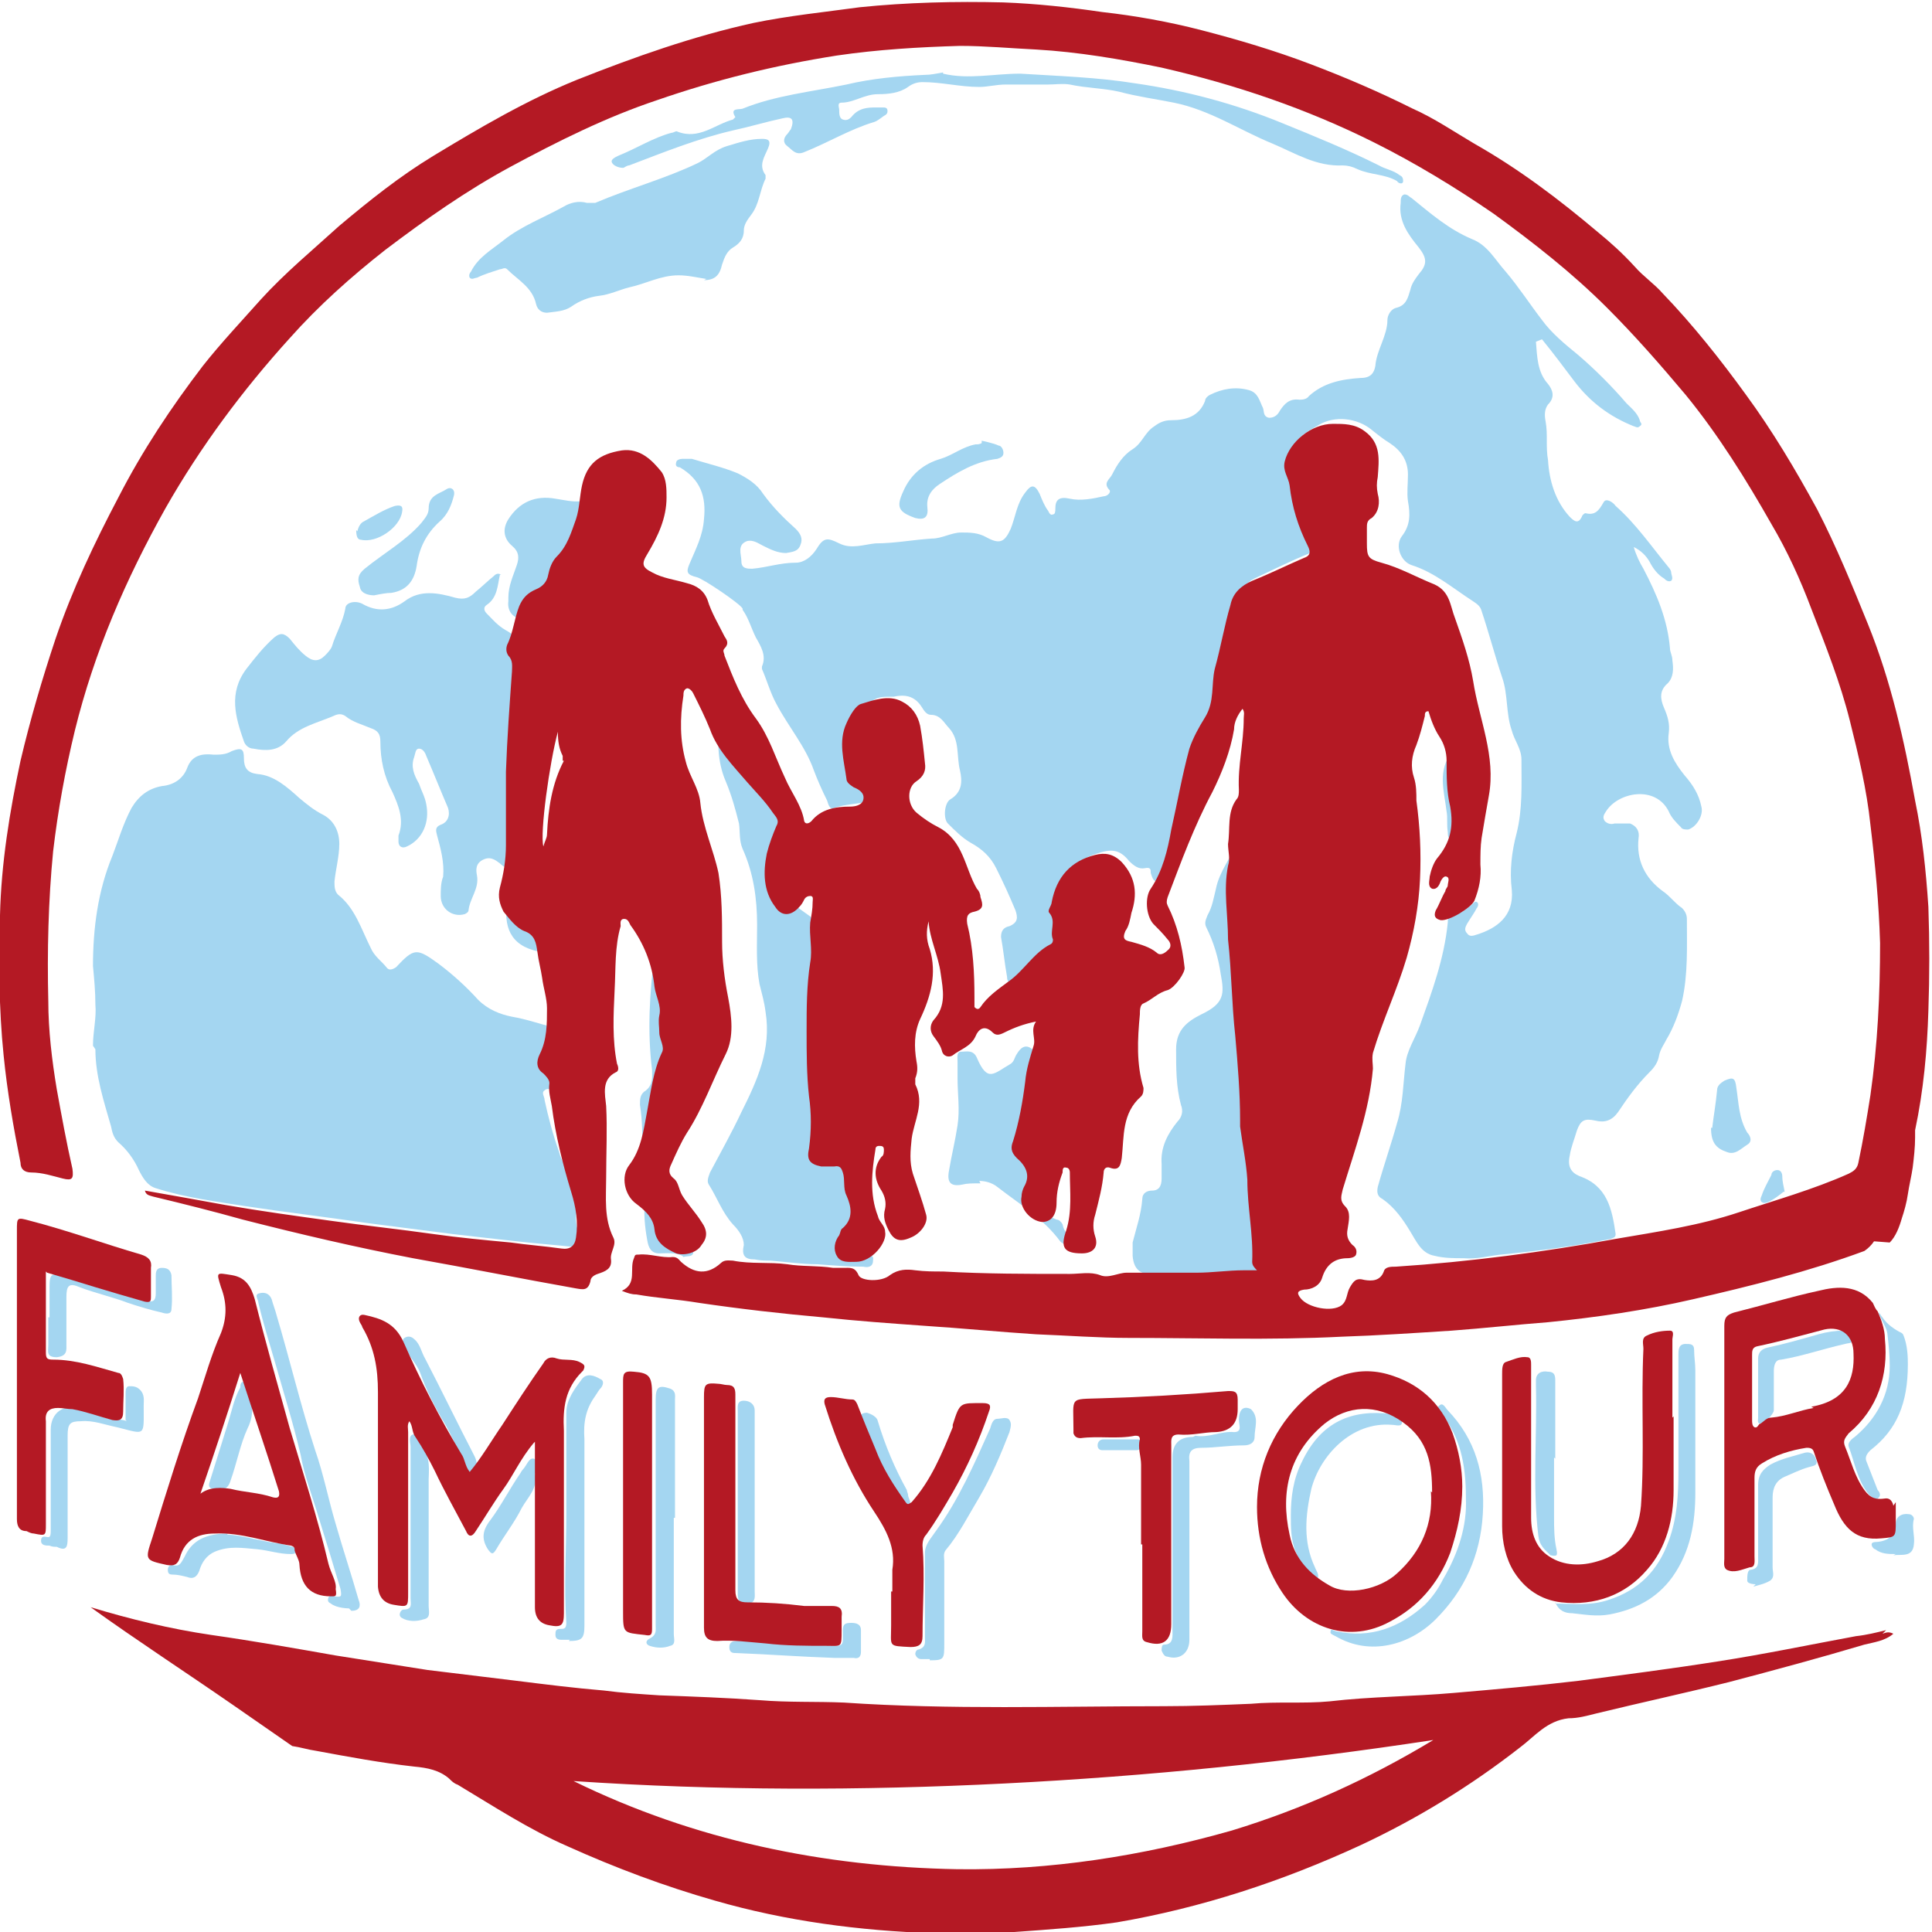 <?xml version="1.0" encoding="UTF-8"?>
<svg id="_Слой_1" data-name="Слой 1" xmlns="http://www.w3.org/2000/svg" viewBox="0 0 16 16">
  <defs>
    <style>
      .cls-1 {
        fill: #b41924;
      }

      .cls-2 {
        fill: #a4d6f1;
      }
    </style>
  </defs>
  <g>
    <path class="cls-2" d="m12.72,2.83c.01.12.01.25.1.35.04.05.06.11,0,.17-.03.04-.03.09-.02.14.02.11,0,.21.02.32.01.17.06.34.18.47.04.04.07.06.1,0,0-.01.02-.03.03-.03.08.02.11-.02.15-.09.02-.04.08,0,.1.03.17.15.3.34.44.51.01.01.02.03.02.04,0,.02.02.05,0,.07-.02.01-.04,0-.06-.02-.05-.03-.09-.08-.12-.14-.03-.05-.07-.09-.13-.12.02.07.05.13.08.18.11.21.2.42.22.66,0,.03.02.06.02.1.01.07.01.14-.04.19-.07.06-.06.13-.03.2.03.07.05.13.04.21-.02.14.05.25.13.35.07.08.12.16.14.26.02.07-.04.17-.11.19-.02,0-.05,0-.06-.02-.04-.04-.08-.08-.1-.13-.11-.22-.42-.16-.52,0-.02.03-.03.05-.01.08.02.02.05.03.08.02.05,0,.09,0,.13,0,.05.02.08.06.07.12-.02.18.05.33.2.44.06.04.1.1.16.14.02.02.04.05.04.09,0,.23.01.46-.04.68-.03.11-.07.22-.13.32-.02.04-.05.08-.06.13-.01.06-.04.1-.08.14-.1.1-.18.21-.26.33-.05.07-.11.09-.19.07-.09-.02-.12,0-.15.08-.02.07-.05.14-.06.21-.02.09.01.14.08.17.23.08.27.27.3.48,0,.03-.02.03-.04.04-.3.06-.6.1-.91.13-.1.01-.2.04-.31.03-.08,0-.16,0-.24-.02-.11-.02-.15-.12-.2-.2-.06-.1-.13-.2-.23-.27-.04-.02-.05-.05-.04-.1.05-.18.11-.35.16-.53.05-.16.05-.33.07-.49.01-.11.08-.21.12-.32.1-.28.2-.55.23-.85,0-.03,0-.06.05-.07.06,0,.1-.04.15-.08.01-.01.03-.03.04-.02.02.01.01.04,0,.05-.02.04-.05.08-.08.13-.01.02-.03.05,0,.08.02.03.05.02.08.01.16-.05.31-.15.29-.37-.02-.16,0-.32.04-.47.05-.2.04-.4.04-.61,0-.09-.06-.16-.08-.24-.05-.14-.03-.3-.08-.44-.06-.18-.11-.37-.17-.55-.01-.04-.04-.06-.07-.08-.17-.11-.32-.24-.51-.3-.09-.03-.14-.16-.08-.24.07-.09.07-.18.05-.29-.01-.07,0-.14,0-.22,0-.12-.06-.2-.15-.26-.05-.03-.1-.07-.15-.11-.12-.1-.31-.12-.44-.04-.1.06-.21.11-.22.25,0,.02-.01.05,0,.07.08.2.08.43.2.61.04.06.02.1-.05.13-.15.06-.31.14-.46.21-.14.07-.14.21-.18.33-.04.14-.09.28-.09.42,0,.22-.12.4-.19.59-.09.25-.11.52-.17.77-.03.12-.05.23-.12.34-.02.02-.02.07-.06.06-.03,0-.04-.04-.05-.07,0-.03,0-.05-.05-.04-.05.01-.09-.02-.13-.06-.08-.1-.15-.1-.27-.06-.19.06-.27.2-.3.38-.01.08.03.17.02.26,0,.04,0,.07-.05.09-.09.05-.14.13-.21.2-.04.04-.09.08-.13.12-.04.04-.07.02-.07-.03-.02-.11-.03-.22-.05-.33,0-.05.02-.08.07-.09.07-.03.07-.07.05-.13-.05-.12-.1-.23-.16-.35-.05-.1-.12-.16-.21-.21-.07-.04-.13-.1-.19-.16-.04-.04-.03-.17.02-.2.1-.06.1-.15.08-.24-.03-.12,0-.25-.09-.35-.04-.04-.07-.11-.15-.11-.04,0-.06-.04-.08-.07-.06-.09-.14-.1-.23-.08-.01,0-.02,0-.03,0-.05,0-.11,0-.15.04-.09.1-.16.21-.13.35,0,.04.01.09.01.13,0,.07.02.14.1.17.04.02.07.05.07.11,0,.05-.05.06-.09.07-.09.02-.18.02-.27.05-.04.02-.05-.03-.06-.06-.04-.08-.08-.17-.11-.25-.07-.2-.21-.36-.31-.55-.05-.09-.08-.2-.12-.29,0,0,0-.02,0-.02.04-.09-.01-.17-.05-.24-.04-.08-.06-.16-.11-.23,0,0,0-.01,0-.01-.02-.04-.33-.25-.38-.26-.08-.02-.09-.04-.06-.11.05-.12.11-.23.12-.37.02-.19-.03-.33-.2-.43-.02,0-.04-.01-.03-.04,0-.02.03-.03.05-.03.03,0,.06,0,.08,0,.13.04.26.07.38.12.08.04.16.09.21.17.08.11.17.2.27.29.04.04.06.08.04.13-.02.06-.07.06-.12.07-.07,0-.13-.03-.19-.06-.04-.02-.08-.05-.13-.04-.09.03-.05.11-.05.17,0,.06.05.06.09.06.12-.01.23-.05.36-.05.07,0,.13-.05.17-.11.06-.1.09-.1.19-.05.1.05.2.01.3,0,.16,0,.31-.03.47-.04.08,0,.16-.05.24-.05.07,0,.14,0,.21.04.11.06.15.04.2-.07.04-.1.05-.21.12-.3.05-.07.08-.07.12.01.02.05.04.1.07.14.01.02.02.04.04.03.02,0,.02-.03.02-.05,0-.07.03-.1.12-.08.09.02.19,0,.28-.02.03,0,.06-.03.05-.05-.06-.06,0-.09.02-.13.04-.08.09-.16.17-.21.08-.05.1-.14.18-.19.04-.03.08-.05.14-.05.12,0,.23-.03.28-.16,0-.02.02-.04.04-.05.1-.05.21-.07.32-.04.08.02.09.09.12.15.01.03,0,.07.05.08.04,0,.07-.02.09-.06.04-.06.08-.1.16-.09.02,0,.06,0,.08-.03.12-.11.27-.14.43-.15.08,0,.11-.04.12-.1.01-.13.1-.25.1-.38,0-.04.03-.09.07-.1.09-.02.1-.09.12-.15.01-.05.04-.09.07-.13.07-.08.07-.13,0-.22-.09-.11-.17-.22-.15-.37,0-.03,0-.06.03-.07.03,0,.04.02.06.03.16.13.31.26.5.34.13.05.19.17.28.27.11.13.2.27.3.4.08.11.19.2.3.29.14.12.28.26.4.4.04.04.09.08.11.14,0,.02.03.03,0,.05-.02.02-.04,0-.05,0-.2-.08-.36-.2-.49-.37-.09-.12-.18-.24-.27-.35Z"/>
    <path class="cls-2" d="m.77,8.66c0-.12.03-.23.02-.34,0-.11-.01-.21-.02-.32,0-.31.04-.62.16-.91.05-.13.09-.27.16-.4.06-.1.14-.16.25-.18.11-.01.18-.07.21-.15.04-.11.13-.12.22-.11.05,0,.1,0,.15-.03.08-.03.1-.02.1.06,0,.08.03.12.11.13.14.01.25.11.35.2.06.05.12.1.2.14.09.05.13.14.13.24,0,.1-.03.21-.04.31,0,.04,0,.08.03.11.14.11.19.28.27.44.03.07.09.11.13.16.02.03.05.02.08,0,.15-.16.17-.16.35-.03.12.09.23.19.33.3.08.08.18.12.28.14.12.02.23.06.35.09.05.01.07.03.05.08,0,.02,0,.05-.02.07-.04.08-.05.16.04.22.03.02.03.07.02.1,0,.05-.03.09-.09.05-.03-.01-.06-.02-.08,0-.03.02,0,.05,0,.08.03.14.07.29.12.43.02.08.06.14.13.18.1.06.11.13.05.23-.06.1-.05.21.01.31,0,.02.03.03.02.05-.01.02-.04.02-.06.02-.17-.02-.33-.03-.5-.05-.18-.02-.36-.04-.53-.06-.23-.03-.47-.06-.7-.09-.34-.05-.68-.09-1.01-.14-.25-.04-.5-.07-.75-.15-.07-.02-.11-.09-.14-.15-.04-.09-.1-.17-.17-.23-.04-.04-.05-.08-.06-.13-.06-.21-.13-.42-.13-.64Z"/>
    <path class="cls-2" d="m4.14,4.76c-.02.09-.02.19-.11.25-.03.02-.02.05,0,.07.05.05.09.1.16.14.13.07.17.18.15.32,0,.07,0,.13-.01.2-.03.44-.04.89-.03,1.33,0,.04,0,.1-.04.12-.04.02-.09-.01-.12-.04-.04-.03-.08-.06-.14-.03-.06.03-.06.08-.05.13.02.11-.06.19-.07.29,0,.01-.01.02-.03.03-.1.03-.2-.04-.2-.15,0-.05,0-.11.02-.16.01-.12-.02-.23-.05-.34-.01-.04-.02-.07.03-.09.06-.02.08-.08.06-.14-.06-.14-.12-.29-.18-.43-.01-.03-.03-.06-.06-.06-.03,0-.03.04-.04.07-.03.08,0,.15.04.22.02.06.05.11.06.17.03.15-.03.29-.16.35-.04.02-.07,0-.07-.04,0-.02,0-.03,0-.05.05-.13,0-.25-.05-.36-.07-.13-.1-.27-.1-.42,0-.06-.02-.09-.08-.11-.07-.03-.15-.05-.21-.1-.03-.02-.06-.02-.1,0-.14.06-.29.09-.39.21-.07.08-.17.08-.27.06-.04,0-.07-.03-.08-.06-.07-.2-.13-.4.02-.6.07-.09.14-.18.23-.26.05-.04.08-.04.13.01.04.05.08.1.13.14.06.05.11.05.16,0,.02-.02.05-.05.06-.08.03-.1.09-.2.11-.31,0-.05.08-.07.14-.04.12.07.24.06.35-.02.13-.1.28-.07.42-.03.08.02.12,0,.17-.05.05-.04.1-.09.15-.13.01-.01.03-.03.06-.01Z"/>
    <path class="cls-2" d="m5.99,5.99c.06.13.15.25.25.36.07.08.13.16.21.23.13.11.15.24.08.39-.07.15-.06.3,0,.45.05.12.21.15.27.27.02.03.05.05.05.09.02.15,0,.3-.04.45,0,.04-.01.08,0,.12,0,.02.01.04.01.06-.03.33.03.65.02.98,0,.03,0,.06,0,.08-.02.1,0,.13.1.14.06,0,.08.03.07.08,0,.05.02.07.06.09.1.04.14.24.08.32-.03.04-.06.09-.09.13-.05.09,0,.16.1.17.03,0,.08-.02.07.04,0,.05-.04.06-.08.05-.13,0-.25-.01-.38-.02-.13,0-.26-.02-.39-.03-.04,0-.08,0-.13-.01-.08,0-.11-.03-.09-.12,0-.06-.04-.12-.09-.17-.09-.1-.13-.22-.2-.33-.02-.03,0-.07.01-.1.09-.17.18-.33.26-.5.13-.26.25-.52.2-.83-.01-.08-.03-.15-.05-.23-.03-.16-.02-.33-.02-.49,0-.22-.03-.43-.12-.63-.03-.07-.02-.14-.03-.21-.03-.12-.06-.23-.11-.35-.07-.16-.07-.34-.05-.51Z"/>
    <path class="cls-2" d="m10.32,7.38c0,.3.04.59.05.89,0,.28.06.55.05.83,0,.2.03.39.06.58.02.11,0,.21.02.32.02.15.03.3.02.46,0,.04,0,.06-.06.07-.29.04-.58.02-.87.03-.13,0-.2-.03-.21-.16,0-.04,0-.07,0-.11.03-.12.07-.23.08-.36,0-.05.04-.07.08-.07.06,0,.08-.04.08-.1,0-.04,0-.08,0-.12-.01-.14.05-.25.13-.35.04-.04.05-.09.03-.14-.04-.15-.04-.3-.04-.46,0-.16.09-.23.21-.29.19-.09.19-.17.16-.33-.02-.14-.06-.27-.12-.39-.02-.04,0-.07.01-.1.04-.07.05-.14.07-.22.03-.15.13-.26.18-.4,0,0,.02-.02.03-.01.02.01.02.04.02.06,0,.13,0,.26,0,.38Z"/>
    <path class="cls-2" d="m5.85,2.31c-.07-.01-.15-.03-.23-.03-.15,0-.27.07-.41.1-.08.02-.16.06-.25.07-.08.01-.16.04-.23.09-.06.04-.13.04-.2.05-.05,0-.08-.03-.09-.07-.03-.14-.15-.2-.24-.29-.02-.02-.04,0-.06,0-.06.02-.13.04-.19.07-.02,0-.04.02-.06,0-.01-.02,0-.04.01-.05.06-.12.17-.18.27-.26.15-.12.34-.19.5-.28.05-.03.12-.05.19-.03.02,0,.05,0,.07,0,.28-.12.58-.2.85-.33.08-.04.14-.11.24-.14.1-.03.19-.06.29-.06.05,0,.08.01.05.08-.03.07-.08.14-.02.22,0,0,0,.02,0,.03-.05.1-.05.21-.12.3-.03.04-.06.08-.06.13,0,.07-.04.11-.09.14-.05.03-.07.08-.09.14-.02.09-.06.13-.15.13Z"/>
    <path class="cls-2" d="m7.81.61c.21.05.42,0,.64,0,.32.02.64.03.95.08.42.06.83.17,1.22.33.27.11.54.22.8.35.05.03.12.04.17.08.02.01.03.02.03.05,0,.03-.04.02-.05,0-.1-.06-.22-.05-.33-.1-.04-.02-.08-.03-.12-.03-.22.01-.39-.1-.58-.18-.27-.11-.52-.28-.82-.34-.15-.03-.3-.05-.45-.09-.13-.03-.27-.03-.41-.06-.06-.01-.12,0-.18,0-.12,0-.23,0-.35,0-.08,0-.15.02-.22.02-.16,0-.31-.04-.47-.04-.04,0-.08.01-.12.04-.07.05-.16.06-.25.06-.11,0-.2.07-.3.07-.04,0-.02.04-.02.06,0,.03,0,.07.03.08.03.01.05,0,.07-.02.07-.09.16-.08.26-.08.02,0,.04,0,.04.03,0,.02-.01.03-.03.04-.03.02-.05.04-.08.05-.2.06-.38.17-.58.25-.07.03-.1-.02-.14-.05-.04-.03-.03-.07,0-.1.01-.01.02-.03.03-.04.03-.08.01-.11-.07-.09-.14.03-.27.07-.41.1-.3.07-.57.18-.86.29-.02,0-.04.02-.05.02-.04,0-.08-.02-.09-.04-.02-.03.03-.05.05-.06.15-.06.29-.15.44-.19.02,0,.04-.02.05-.01.18.07.31-.06.46-.1,0,0,.02-.02.02-.02-.05-.08.03-.06.06-.07.27-.11.57-.14.86-.2.21-.05.43-.07.65-.08.05,0,.09-.01.15-.02Z"/>
    <path class="cls-2" d="m8.12,9.8c-.07,0-.11,0-.15.01-.1.02-.13-.02-.11-.12.02-.12.05-.24.07-.37.02-.13,0-.26,0-.39,0-.05,0-.09,0-.14,0-.03-.01-.08.03-.08.04,0,.1-.02.13.05.09.21.14.13.28.05.03-.02.03-.05.05-.08.03-.05.07-.09.13-.04.02.01.03.02.05.02.1.01.09.02.06.1-.03.09-.03.19-.05.29-.02.11-.04.22-.07.33-.02.06-.02.1.03.15.07.07.1.15.06.25-.06.15-.03.21.12.27.02,0,.04.02.05.04.01.06.05.1.1.12.03.01.06.04.03.07-.02.03-.05.03-.08,0-.02-.02-.05-.03-.07-.05-.14-.19-.34-.31-.52-.45-.05-.04-.11-.05-.15-.05Z"/>
    <path class="cls-2" d="m4.21,4.95c0-.1.04-.18.07-.27.02-.06.02-.11-.04-.16-.07-.06-.08-.14-.03-.22.09-.14.22-.2.39-.17.07.01.14.03.22.02.05,0,.09,0,.06.07-.04.11-.06.23-.15.33-.04.05-.08.1-.09.16-.02.08-.05.13-.12.15-.07.03-.11.09-.13.15-.02.04,0,.12-.09.11-.06-.01-.1-.07-.09-.14,0,0,0-.02,0-.03Z"/>
    <path class="cls-2" d="m5.44,7.85c.05.05.07.11.07.17.02.13.08.25.05.39,0,.05.01.12.03.17.02.05,0,.09-.01.13-.06.14-.07.28-.1.43-.02.11-.03.22-.07.32,0,.02-.02.05-.03.07-.01.02-.02.04-.05.03-.02,0-.01-.03-.01-.04,0-.12,0-.24-.02-.37,0-.05,0-.09.05-.12.06-.05.05-.11.05-.17-.04-.32-.02-.64.02-.95,0-.01,0-.03.01-.05Z"/>
    <path class="cls-2" d="m3.09,4.93s-.1,0-.11-.07c-.02-.06-.02-.1.04-.15.16-.13.34-.23.47-.38.03-.04.06-.07.06-.12,0-.11.09-.12.15-.16.03-.02.07,0,.06.05-.02.08-.05.16-.12.22-.11.1-.17.22-.19.37-.02.12-.08.2-.21.22-.04,0-.09.01-.14.02Z"/>
    <path class="cls-2" d="m8.13,3.65s.1.02.14.04c.02,0,.04.03.04.06,0,.03-.02.04-.05.05-.18.02-.33.11-.48.21-.06.04-.11.1-.1.19.01.08-.02.11-.1.09-.14-.05-.16-.09-.1-.22.06-.14.17-.23.31-.27.1-.03.18-.1.29-.12.02,0,.03,0,.05-.01Z"/>
    <path class="cls-2" d="m14.18,9.34c.01-.09.03-.2.04-.31,0-.04.03-.06.06-.08.07-.03.09-.03.1.06.02.13.02.25.09.37.02.02.05.07,0,.1-.05.03-.1.09-.17.06-.09-.03-.13-.08-.13-.2Z"/>
    <path class="cls-2" d="m5.65,10.4c-.06-.03-.13-.02-.19-.02-.07,0-.09-.05-.1-.11-.02-.11-.03-.22-.02-.33,0-.06.02-.06.07-.03.08.05.13.12.14.21.01.1.06.15.14.19.03.01.06.03.05.07-.01.03-.05.02-.08.03Z"/>
    <path class="cls-2" d="m4.22,7.4c.05.04.07.1.11.15.06.07.15.1.19.18.01.02.02.04.03.06.01.04.03.08,0,.11-.03.03-.06-.01-.09-.02-.24-.05-.29-.21-.26-.42,0-.02,0-.04.02-.06Z"/>
    <path class="cls-2" d="m2.96,4.4s.01-.06.05-.08c.09-.05.17-.1.26-.13.05-.01.07,0,.06.05-.02.13-.21.26-.34.23-.03,0-.04-.03-.04-.08Z"/>
    <path class="cls-2" d="m12.02,6.22s.02.05.02.07c0,.14,0,.29.04.43.01.06,0,.12-.02.18,0,.02-.01.06-.04.05-.03,0-.03-.04-.03-.06-.01-.06,0-.12-.01-.17-.02-.17-.08-.34.05-.5Z"/>
    <path class="cls-2" d="m14.77,9.87s-.13.11-.17.09c-.03-.01-.02-.04-.01-.06.02-.06.05-.11.08-.17,0-.02.02-.04.05-.04.03,0,.04.03.04.05,0,.04.01.08.02.13Z"/>
  </g>
  <g>
    <path class="cls-1" d="m15.65,10.29c.05-.05.08-.13.1-.2.02-.06.04-.13.05-.2.01-.07.03-.15.04-.22.01-.08.02-.17.02-.25,0-.01,0-.03,0-.04,0,0,0-.02,0-.02.07-.33.1-.66.11-.99.01-.29.01-.57,0-.86-.02-.3-.05-.59-.11-.88-.09-.5-.2-.99-.39-1.46-.13-.32-.26-.64-.42-.95-.18-.33-.37-.65-.59-.95-.21-.29-.44-.58-.69-.84-.07-.08-.16-.14-.23-.22-.1-.11-.2-.2-.31-.29-.32-.27-.65-.52-1.02-.73-.17-.1-.33-.21-.51-.29-.28-.14-.56-.26-.85-.37-.29-.11-.59-.2-.9-.28-.27-.07-.55-.12-.82-.15-.27-.04-.55-.07-.82-.08-.4-.01-.8,0-1.19.04-.29.04-.59.07-.88.13-.5.11-.98.28-1.46.47-.42.17-.81.4-1.19.63-.28.17-.53.37-.78.58-.22.2-.45.39-.65.61-.16.18-.33.36-.48.55-.26.34-.5.7-.7,1.09-.2.38-.38.76-.52,1.17-.11.33-.21.67-.29,1.01-.09.42-.16.85-.17,1.28-.01.39-.01.77.03,1.16.03.3.08.59.14.89,0,.05.03.08.09.08.09,0,.18.03.26.05.08.02.09,0,.08-.08-.05-.22-.09-.44-.13-.66-.04-.24-.07-.49-.07-.73-.01-.41,0-.83.04-1.24.04-.34.1-.67.18-1,.16-.65.42-1.25.75-1.84.29-.51.64-.98,1.03-1.41.24-.27.51-.51.79-.73.33-.25.67-.49,1.04-.69.39-.21.79-.41,1.21-.55.49-.17.98-.29,1.49-.37.34-.05.68-.07,1.02-.08.21,0,.42.02.63.03.35.02.7.08,1.04.15.61.14,1.2.34,1.76.62.34.17.67.37.99.59.33.24.65.49.94.78.23.23.44.47.65.72.27.33.5.7.71,1.07.13.22.24.46.33.7.12.31.24.61.32.93.07.28.14.57.17.86.04.33.07.65.08.98,0,.42-.02.84-.08,1.26-.03.19-.06.37-.1.56-.01.05-.04.07-.08.09-.29.13-.61.22-.91.32-.33.11-.67.16-1.02.22-.6.11-1.21.19-1.82.23-.04,0-.09,0-.1.04-.03.08-.1.08-.16.07-.07-.02-.09.01-.12.06-.03.05-.02.11-.07.15-.08.06-.28.02-.34-.06-.03-.04-.03-.06.03-.07.06,0,.13-.03.15-.1q.05-.16.21-.16s.06,0,.07-.03c.01-.03,0-.06-.03-.08-.04-.04-.05-.08-.04-.13.01-.07.03-.14-.02-.19-.05-.05-.03-.09-.02-.14.1-.33.22-.65.25-1,0-.04-.01-.08,0-.13.08-.27.2-.52.28-.79.06-.21.1-.43.11-.65.01-.22,0-.43-.03-.65,0-.06,0-.13-.02-.19-.03-.09-.02-.18.02-.27.03-.08.05-.16.07-.24,0-.02,0-.04.03-.04.02.07.05.15.09.21.04.06.06.13.06.2,0,.13,0,.26.03.38.03.17,0,.3-.11.43-.03.04-.05.1-.06.15,0,.03-.02.08.02.1.04.01.06-.03.07-.06.01-.02.03-.05.05-.04.03.01.01.05.01.07,0,.02-.02.03-.02.05-.03.05-.05.11-.08.16-.02.05,0,.07.04.08.07.01.25-.1.28-.16.04-.1.06-.2.05-.3,0-.08,0-.15.01-.22.02-.12.04-.24.06-.35.06-.33-.08-.63-.13-.95-.03-.18-.09-.35-.15-.52-.04-.1-.04-.22-.17-.28-.15-.06-.29-.14-.44-.18-.11-.03-.12-.05-.12-.16,0-.04,0-.08,0-.13,0-.03,0-.06.04-.08.06-.05.07-.13.05-.2-.01-.05-.01-.09,0-.14.01-.14.03-.28-.11-.38-.08-.06-.17-.06-.26-.06-.18,0-.36.15-.4.31-.02.08.03.13.04.2.02.18.07.34.15.5.02.04.03.08-.03.1-.14.06-.28.13-.43.19-.09.04-.16.1-.18.2-.05.17-.08.35-.13.53-.03.13,0,.27-.08.4-.05.08-.1.17-.13.26-.06.22-.1.45-.15.67-.03.17-.07.34-.17.49-.05.07-.04.22.02.29.04.04.08.08.12.13.02.02.04.06,0,.09-.02.02-.06.05-.09.02-.06-.05-.14-.07-.21-.09-.05-.01-.08-.02-.05-.09.03-.04.04-.1.05-.15.05-.15.04-.29-.08-.42-.07-.07-.14-.08-.22-.06-.2.05-.32.18-.36.39,0,.03-.04.07-.02.09.06.07,0,.15.03.22,0,.01,0,.03-.02.04-.14.07-.22.22-.35.31-.08.06-.17.12-.23.21-.02.03-.04.01-.05,0,0-.03,0-.05,0-.08,0-.2-.01-.41-.06-.61-.01-.07.01-.09.06-.1.08-.02.07-.06.05-.12,0-.02-.01-.05-.03-.07-.1-.17-.11-.4-.32-.51-.06-.03-.12-.07-.18-.12-.08-.07-.08-.21,0-.26.06-.04.08-.09.07-.15-.01-.1-.02-.2-.04-.31-.02-.09-.07-.16-.15-.2-.11-.06-.24-.01-.34.02-.04.01-.09.09-.12.16-.07.15-.02.31,0,.46,0,.03.03.05.06.07.05.02.09.05.08.1-.01.05-.07.06-.11.06-.12,0-.24.02-.32.12-.02.02-.05.03-.06,0-.02-.13-.11-.24-.16-.36-.08-.17-.13-.34-.24-.49-.12-.16-.19-.34-.26-.52,0-.02-.02-.04,0-.06.04-.04.02-.07,0-.1-.05-.1-.11-.2-.14-.3-.03-.08-.09-.12-.17-.14-.1-.03-.2-.04-.29-.09-.08-.04-.09-.07-.04-.15.09-.15.16-.3.16-.47,0-.07,0-.15-.04-.21-.08-.1-.18-.2-.33-.18-.19.03-.29.11-.33.29-.02.09-.02.19-.05.28-.04.11-.07.22-.16.31-.04.04-.06.1-.07.15-.01.06-.05.1-.1.12-.07.03-.11.07-.14.14-.04.1-.05.22-.1.32-.01.03-.01.06.01.09.04.04.03.09.03.13-.02.28-.04.55-.05.83,0,.2,0,.41,0,.61,0,.12-.02.24-.05.35-.02.08,0,.14.03.2.05.06.1.13.17.16.09.03.1.1.11.17.01.08.03.15.04.22.01.08.04.17.04.25,0,.13,0,.26-.06.38-.03.06-.03.12.03.16.02.02.05.05.05.08-.01.07.01.13.02.19.03.24.09.48.16.71.04.13.06.25.04.38-.01.07-.05.1-.12.09-.14-.02-.28-.03-.42-.05-.21-.02-.43-.04-.64-.07-.28-.04-.57-.07-.85-.11-.29-.04-.58-.08-.87-.13-.22-.04-.44-.08-.67-.12.01.04.04.04.07.05.25.06.49.12.74.19.47.12.94.23,1.41.32.45.08.9.17,1.35.25.06.01.1.02.12-.06,0-.03.03-.05.06-.06.06-.02.12-.04.11-.12-.01-.06.05-.12.02-.18-.08-.16-.06-.33-.06-.5,0-.2.01-.4,0-.59-.01-.1-.04-.22.08-.28.03-.01.02-.05.01-.07-.04-.2-.03-.4-.02-.61.01-.18,0-.36.05-.53,0-.02-.01-.06.03-.06.03,0,.04.03.05.05.11.15.18.32.2.51.01.08.06.16.04.24-.01.05,0,.09,0,.14,0,.06.05.12.02.17-.07.15-.09.32-.12.48-.03.16-.05.32-.15.45-.07.09-.04.25.06.32.08.06.14.12.15.21.01.11.09.16.18.2.06.02.17,0,.21-.07.05-.06.05-.12,0-.19-.05-.08-.11-.14-.16-.22-.03-.05-.03-.11-.07-.14-.05-.04-.04-.08-.02-.12.04-.09.08-.18.13-.26.13-.2.21-.43.32-.65.07-.14.05-.31.02-.47-.03-.15-.05-.31-.05-.46,0-.19,0-.38-.03-.57-.04-.19-.13-.38-.15-.58-.01-.12-.09-.22-.12-.34-.05-.18-.05-.36-.02-.55,0-.02,0-.05.03-.06.02,0,.04.02.05.04.05.1.1.2.14.3.06.17.19.3.31.44.07.08.15.16.21.25.02.03.06.06.03.11-.03.07-.06.15-.08.23-.03.15-.03.31.07.44.05.08.13.08.2,0,.02-.02.03-.04.04-.06.01-.02.03-.03.05-.03.03,0,.02.03.02.05,0,.06-.01.11-.02.17-.01.11.02.22,0,.33-.03.19-.03.38-.03.57,0,.18,0,.36.02.54.02.14.02.28,0,.43-.02.09,0,.13.1.15.04,0,.07,0,.11,0,.05-.01.06.02.07.05.02.06,0,.13.03.19.04.09.06.19-.03.27-.02.01-.02.04-.03.06-.04.05-.05.12-.02.17.03.06.1.05.16.05.13,0,.26-.16.24-.25,0-.05-.05-.08-.06-.13-.07-.18-.05-.37-.02-.55,0-.02.01-.03.03-.03.02,0,.04,0,.04.03,0,.02,0,.05-.02.06-.07.09-.06.19,0,.28.03.05.04.1.03.15-.02.07,0,.12.03.18.04.08.09.1.18.06.08-.03.15-.12.13-.19-.03-.11-.07-.22-.11-.34-.03-.1-.02-.19-.01-.29.02-.15.11-.29.03-.45,0-.01,0-.03,0-.05.02-.05.02-.09.01-.14-.02-.12-.02-.24.03-.35.09-.19.14-.38.08-.58-.03-.08-.03-.15-.01-.23.01.15.08.28.1.43.02.14.05.27-.06.39-.03.04-.03.09,0,.13.03.04.06.08.07.12.01.05.06.06.09.04.06-.05.15-.07.19-.16.02-.05.07-.1.14-.03.03.03.06.02.1,0,.08-.04.16-.07.26-.09-.05.07,0,.14-.02.2-.03.1-.06.19-.07.3-.02.16-.05.33-.1.49-.02.05-.02.09.03.14.07.06.12.14.06.24-.01.02-.02.05-.02.08-.02.09.07.2.17.21.07,0,.12-.05.12-.16,0-.09.02-.17.05-.25,0-.02,0-.05.03-.04.02,0,.03.02.03.04,0,.16.02.32-.03.48-.05.14-.02.19.13.19.09,0,.14-.05.11-.14-.02-.06-.02-.12,0-.18.03-.12.06-.23.07-.35,0-.03.02-.05.05-.04.08.03.09-.02.1-.08.02-.18,0-.37.16-.51.02-.02.02-.05.02-.07-.06-.2-.05-.4-.03-.61,0-.03,0-.08.03-.09.07-.03.12-.09.2-.11.06-.02.15-.15.14-.19-.02-.18-.06-.35-.14-.51-.01-.02-.01-.04,0-.07.11-.29.22-.59.37-.87.08-.16.15-.34.18-.52,0-.06.03-.12.07-.17.02.03.01.05.01.08,0,.2-.05.39-.04.59,0,.03,0,.06-.02.08-.08.11-.05.24-.07.37,0,.06.02.12,0,.18-.04.2,0,.41,0,.61.03.27.03.53.06.8.02.23.04.47.04.7,0,.02,0,.03,0,.05.02.15.05.29.06.44,0,.23.05.45.04.68,0,.03.02.05.04.07-.04,0-.07,0-.11,0-.13,0-.26.02-.39.02-.19,0-.39,0-.58,0-.07,0-.15.05-.22.02-.08-.03-.17-.01-.25-.01-.35,0-.7,0-1.05-.02-.08,0-.15,0-.23-.01-.07-.01-.14-.01-.21.04-.07.06-.24.05-.26,0-.03-.07-.07-.06-.13-.06-.03,0-.06,0-.08,0-.13-.02-.26-.01-.38-.03-.15-.02-.3,0-.45-.03-.03,0-.07-.01-.1.02-.11.1-.22.09-.33-.01-.02-.02-.03-.04-.07-.04-.09.01-.19-.03-.28-.02-.03,0-.03,0-.04.03-.04.09.03.21-.1.27.05.02.08.03.12.03.17.03.34.04.52.07.34.05.69.09,1.03.12.28.03.56.05.84.07.31.02.61.05.92.07.26.01.52.03.77.03.58,0,1.17.02,1.76-.01.3-.01.6-.03.91-.05.27-.02.54-.05.8-.07.4-.04.81-.1,1.2-.19.48-.11.96-.23,1.42-.4.03-.02.06-.05.08-.08Zm-10.98-3.99c-.1.19-.13.4-.14.61,0,.03-.02.06-.03.1-.03-.11.05-.69.12-.95,0,.08.01.14.04.2,0,.01,0,.03,0,.04Z"/>
    <path class="cls-1" d="m15.62,13.5c-.08.02-.16.04-.25.05-.38.07-.76.15-1.15.21-.38.06-.77.11-1.15.16-.34.04-.68.07-1.03.1-.34.03-.69.03-1.03.07-.21.02-.43,0-.65.02-.24.01-.48.02-.72.02-.88,0-1.77.03-2.65-.03-.23-.01-.46,0-.7-.02-.28-.02-.55-.03-.83-.04-.15-.01-.31-.02-.46-.04-.24-.02-.48-.05-.72-.08-.25-.03-.49-.06-.74-.09-.25-.04-.51-.08-.76-.12-.34-.06-.68-.12-1.03-.17-.34-.05-.67-.13-1-.23,0,0,0,0,0,0,0,0,0,0,0,0,.39.28.79.54,1.18.81.16.11.33.23.49.34.07.01.13.03.2.04.27.05.54.1.81.13.11.01.21.03.29.1.02.02.04.04.07.05.3.18.59.37.91.51.4.18.8.33,1.22.45.59.17,1.2.25,1.81.27.22,0,.44,0,.67-.01.28-.02.57-.04.85-.08.7-.12,1.37-.34,2.02-.64.47-.22.91-.49,1.32-.81.12-.09.22-.22.4-.24.08,0,.15-.02.23-.04.37-.09.74-.17,1.1-.26.38-.1.75-.2,1.12-.31.08-.02.17-.03.24-.09-.04-.02-.06-.01-.09,0Zm-5.42,1.66c-.74.21-1.5.33-2.27.32-1.11-.02-2.18-.24-3.18-.73,1.19.08,2.38.08,3.57.02,1.19-.06,2.37-.18,3.55-.36-.53.32-1.08.57-1.67.75Z"/>
  </g>
  <g>
    <g>
      <path class="cls-2" d="m12.88,13.28c.15,0,.29.02.44-.03.25-.08.41-.24.5-.49.07-.19.08-.38.08-.58,0-.32,0-.64,0-.96,0-.04,0-.09.06-.09.04,0,.07,0,.07.05,0,.06.01.11.01.17,0,.34,0,.67,0,1.01,0,.25-.04.49-.19.7-.13.18-.31.27-.52.31-.11.02-.21,0-.31-.01-.06,0-.11-.02-.14-.09Z"/>
      <path class="cls-2" d="m4.72,13.58s-.04,0-.07,0c-.03,0-.05-.01-.05-.04,0-.03,0-.05.04-.05.03,0,.05,0,.05-.05-.02-.3,0-.6,0-.9,0-.28,0-.56,0-.84,0-.11.07-.2.13-.28.04-.05.1-.03.15,0,.03.01.03.04.01.07-.02.02-.03.04-.05.07-.08.11-.1.22-.09.36,0,.46,0,.92,0,1.38,0,.05,0,.11,0,.16,0,.11-.02.13-.13.13Z"/>
      <path class="cls-2" d="m12.14,12.4c0-.28-.05-.5-.2-.69-.02-.02-.05-.05-.02-.07.03-.03.05.02.07.04.23.24.31.53.29.86-.02.34-.15.63-.39.87-.21.21-.54.31-.83.14-.02-.01-.05-.02-.04-.04,0-.03.03,0,.05,0,.28.06.52-.03.73-.22.06-.06.11-.13.15-.21.13-.22.2-.45.19-.67Z"/>
      <path class="cls-2" d="m7.7,13.74s-.05,0-.07,0c-.02,0-.04-.01-.05-.04,0-.02.01-.04.03-.04.06-.02.05-.06.05-.1,0-.23,0-.47,0-.7,0-.07.05-.12.09-.18.19-.26.32-.56.45-.85.01-.03.02-.08.06-.08.03,0,.08-.02.1.01.02.03.01.06,0,.1-.07.18-.15.37-.25.54-.09.15-.17.31-.28.44-.02.03-.01.06-.01.09,0,.23,0,.45,0,.68,0,.13,0,.14-.12.14Z"/>
      <path class="cls-2" d="m5.58,12.57c0,.32,0,.64,0,.96,0,.04.02.09-.03.1-.05.02-.11.02-.17,0-.03-.01-.04-.04,0-.06.06-.03.05-.07.05-.11,0-.62,0-1.25,0-1.87,0-.11.03-.12.12-.09.05.02.04.06.04.09,0,.33,0,.65,0,.98Z"/>
      <path class="cls-2" d="m9.9,11.89c.11.02.21-.04.32-.03.07,0,.04-.06.04-.1,0-.09.04-.12.1-.09,0,0,0,0,0,0,.07.07.03.15.03.23,0,.05-.04.07-.09.07-.12,0-.24.02-.35.02-.08,0-.11.03-.1.11,0,.49,0,.98,0,1.48,0,.11-.08.17-.18.14-.03,0-.04-.03-.05-.05,0-.02,0-.05.02-.05.08,0,.07-.07.07-.12,0-.04,0-.07,0-.11,0-.44,0-.88,0-1.32q0-.17.17-.17Z"/>
      <path class="cls-2" d="m2.89,13.32s-.1,0-.15-.04c-.02-.01-.03-.02-.02-.05.01-.02.03-.02.05-.01.06.01.06,0,.05-.06-.06-.2-.12-.4-.18-.59-.05-.17-.12-.35-.15-.52-.06-.26-.14-.51-.21-.76-.05-.17-.1-.33-.14-.5,0-.03-.04-.07.01-.08.04-.01.08,0,.1.05.01.04.03.09.04.13.11.37.2.75.32,1.12.07.2.11.41.17.61.06.21.13.42.19.63.02.05.01.09-.06.09Z"/>
      <path class="cls-2" d="m10.92,13.09c-.1-.06-.15-.14-.19-.24-.04-.1-.04-.2-.04-.3,0-.15.02-.3.09-.44.16-.34.42-.44.74-.4.01,0,.02,0,.03.01.02.02.07.02.06.06,0,.04-.05.02-.08.02-.34-.03-.6.26-.67.53-.05.22-.07.44.03.65.01.03.04.06.02.1Z"/>
      <path class="cls-2" d="m1.04,11.76c0-.08,0-.15,0-.22,0-.02,0-.06.03-.06.03,0,.06,0,.09.03.04.04.03.09.03.13,0,.26.02.24-.22.18-.1-.02-.2-.06-.3-.05-.09,0-.11.02-.11.12,0,.28,0,.56,0,.85,0,.07-.01.11-.09.07-.02,0-.04,0-.06-.01-.03,0-.07,0-.07-.04,0-.05.04-.03.06-.03.02,0,.02-.03.02-.05,0-.28,0-.56,0-.84,0-.14.11-.22.24-.17.06.02.13.02.19.06.06.04.13.01.2.04Z"/>
      <path class="cls-2" d="m6.11,12.43c0-.25,0-.5,0-.74,0-.04-.01-.09.05-.09.05,0,.09.03.09.08,0,.02,0,.04,0,.06,0,.48,0,.96,0,1.44,0,.04.01.08-.04.1-.06.02-.1,0-.1-.08,0-.25,0-.51,0-.76Z"/>
      <path class="cls-2" d="m12.87,12.07c0,.16,0,.33,0,.49,0,.09,0,.18.02.27,0,.01.01.03,0,.05-.02.01-.04,0-.05,0-.05-.05-.09-.08-.1-.16-.05-.41-.01-.83-.02-1.24,0-.02,0-.03,0-.05,0-.06.05-.08.1-.07.06,0,.06.04.06.08,0,.21,0,.42,0,.64Z"/>
      <path class="cls-2" d="m15.75,11.04c-.06-.03-.12-.07-.16-.13-.01-.01-.02-.03-.03-.04,0,.01,0,.02.01.03.02.05.05.09.06.14.01.09.02.18.02.27,0,.24-.11.44-.29.59-.03.02-.06.05-.05.08.05.13.07.28.17.4.02.02.05.04.07.03.03-.02.02-.05,0-.07-.03-.08-.06-.15-.09-.23-.02-.04,0-.07.03-.1.22-.17.31-.39.31-.71,0-.05,0-.16-.04-.25,0,0,0,0,0,0Z"/>
      <path class="cls-2" d="m3.55,12.25c0,.39,0,.72,0,1.05,0,.04.02.1-.04.11-.06.02-.13.02-.18-.01-.04-.02-.01-.07.01-.07.08,0,.06-.05.06-.09,0-.42,0-.84,0-1.26,0-.03-.02-.09.02-.1.04-.01.05.05.07.08.08.11.06.23.06.29Z"/>
      <path class="cls-2" d="m.41,10.91c0-.08,0-.17,0-.25,0-.12.02-.12.14-.09.13.03.26.07.39.11.09.03.18.06.27.09.06.02.08,0,.08-.06,0-.05,0-.09,0-.14,0-.03,0-.07.05-.07.04,0,.07.01.08.06,0,.09.01.19,0,.28,0,.05-.05.04-.08.03-.09-.02-.19-.05-.28-.08-.13-.05-.27-.08-.4-.13-.09-.04-.11-.01-.11.08,0,.13,0,.26,0,.39,0,.05.01.1-.08.11-.09,0-.07-.05-.07-.1,0-.08,0-.16,0-.23Z"/>
      <path class="cls-2" d="m14.54,13.12s-.07,0-.07-.03c0-.04,0-.09.03-.09.07-.01.06-.06.06-.11,0-.2,0-.4,0-.59,0-.09.04-.13.1-.17.09-.05.19-.07.29-.1.05-.01.08.02.09.06.02.05-.03.05-.06.06-.07.02-.13.05-.2.08-.07.03-.1.09-.1.17,0,.19,0,.38,0,.58,0,.04.02.08-.02.11-.05.03-.11.04-.14.05Z"/>
      <path class="cls-2" d="m14.56,11.48c0-.08,0-.15,0-.23,0-.05.03-.08.08-.09.14-.03.28-.07.42-.11.07-.02.14-.03.21-.03.04,0,.07.02.08.06,0,.05-.04.04-.07.05-.18.04-.35.1-.53.13-.05,0-.06.05-.06.1,0,.11,0,.22,0,.32,0,.03-.08.11-.11.11-.03,0-.02-.03-.02-.05,0-.09,0-.17,0-.26,0,0,0,0,0,0Z"/>
      <path class="cls-2" d="m2.03,11.45c.05.13.09.24.02.38-.06.13-.09.29-.14.43-.02.07-.07.1-.15.07-.04-.01-.03-.04-.02-.07.05-.16.1-.32.15-.48.03-.1.05-.2.1-.29,0-.02,0-.05.04-.05Z"/>
      <path class="cls-2" d="m6.91,13.73c-.29-.01-.55-.03-.81-.04-.03,0-.06,0-.06-.05,0-.04.03-.05.06-.05.1,0,.21,0,.31.02.17.02.35.01.52.02.04,0,.05-.02.05-.05,0-.03,0-.06,0-.08,0-.05.02-.06.07-.06.04,0,.08.01.08.06,0,.06,0,.12,0,.18,0,.04-.02.06-.06.05-.06,0-.12,0-.15,0Z"/>
      <path class="cls-2" d="m4.43,12.2c.03.12-.06.2-.11.29-.06.12-.14.22-.21.34-.03.05-.04.04-.07,0-.05-.08-.05-.15.02-.24.09-.12.16-.26.25-.39,0,0,.01-.02.02-.03.03-.03.05-.1.09-.09.04.01.01.08.02.12Z"/>
      <path class="cls-2" d="m1.88,12.71c.11,0,.26.05.41.07.04,0,.09.02.13.03.02,0,.04.02.03.04,0,.02-.03.02-.04.02-.1,0-.18-.03-.28-.04-.12-.01-.23-.03-.35.02-.07.03-.11.09-.13.16-.02.05-.05.07-.1.05-.04-.01-.08-.02-.12-.02-.03,0-.04-.01-.04-.04,0-.03.02-.04.04-.04.06.02.07-.02.1-.07.06-.13.17-.19.36-.19Z"/>
      <path class="cls-2" d="m3.89,12.2c-.09-.15-.14-.31-.23-.45-.07-.12-.13-.24-.18-.38-.03-.08-.1-.14-.13-.22,0-.03-.03-.05,0-.07.03-.02.06-.01.08.01.05.04.06.11.09.16.14.27.27.54.41.81.03.06.02.1-.03.14Z"/>
      <path class="cls-2" d="m7.18,11.7s.08.02.09.07c.06.2.14.39.24.57,0,.01.01.03.01.04,0,.03.04.07,0,.09-.04.02-.05-.03-.07-.06-.15-.19-.22-.41-.3-.63,0-.02-.06-.07.02-.08Z"/>
      <path class="cls-2" d="m15.7,12.87c-.06,0-.12,0-.17-.04-.01,0-.03-.02-.03-.04,0-.02.03-.02.04-.02,0,0,0,0,0,0q.15-.01.16-.15c0-.06.05-.09.11-.08.02,0,.04.02.04.04-.02.07.01.14,0,.21-.01.11-.1.08-.17.09Z"/>
      <path class="cls-2" d="m9.28,11.92s.08,0,.12,0c.03,0,.06,0,.05.03,0,.03,0,.06-.04.06-.09,0-.19,0-.28,0-.03,0-.04-.02-.04-.04,0-.03.02-.05.05-.05.05,0,.1,0,.16,0,0,0,0,0,0,0Z"/>
    </g>
    <g>
      <path class="cls-1" d="m4.42,11.95c-.11.13-.17.27-.25.38-.08.11-.15.23-.23.35-.03.05-.06.05-.08,0-.09-.17-.18-.33-.26-.5-.05-.1-.1-.19-.16-.28-.03-.04-.02-.09-.05-.13-.02.03-.01.06-.01.09,0,.44,0,.89,0,1.33,0,.12,0,.12-.12.1q-.12-.02-.13-.15c0-.54,0-1.07,0-1.61,0-.2-.03-.37-.13-.54,0-.01-.01-.02-.02-.04-.02-.04,0-.07.04-.06.14.03.25.07.32.22.14.32.3.63.48.93.03.04.03.1.07.15.1-.12.18-.26.27-.39.11-.17.22-.34.34-.51.02-.04.06-.06.11-.04.06.02.13,0,.19.03.04.02.05.03.03.07,0,0,0,0-.01.01-.14.14-.16.3-.15.49,0,.5,0,1.01,0,1.51,0,.1-.02.12-.12.1q-.12-.02-.12-.15c0-.29,0-.59,0-.88,0-.15,0-.31,0-.49Z"/>
      <path class="cls-1" d="m15.68,12.47s-.01-.07-.07-.06c-.07.01-.12,0-.17-.07-.08-.11-.11-.24-.16-.36-.02-.05,0-.07.03-.11.24-.2.33-.48.3-.78,0-.08-.03-.16-.06-.23-.02-.02-.03-.05-.04-.07-.12-.15-.29-.14-.45-.1-.23.05-.46.12-.7.18-.06.02-.08.04-.08.11,0,.32,0,.64,0,.96,0,.32,0,.65,0,.97,0,.03-.01.07.02.09.06.03.12,0,.19-.02.05,0,.04-.05.04-.09,0-.22,0-.43,0-.65,0-.05.01-.09.06-.12.11-.07.24-.11.37-.13.02,0,.05,0,.06.03.05.15.11.3.17.44.08.2.18.3.39.28.12-.01.12-.01.12-.14,0-.05,0-.11,0-.16Zm-.66-.81c-.12.02-.23.07-.35.08-.04,0-.06.03-.09.05-.02,0-.02.04-.05.03-.02-.01-.02-.04-.02-.06,0-.09,0-.18,0-.27,0-.09,0-.18,0-.27,0-.03,0-.06.04-.07.19-.04.37-.09.56-.14.14-.03.24.05.24.2.01.21-.06.39-.35.44Z"/>
      <path class="cls-1" d="m2.78,13.16c.01.06,0,.06-.03.06,0,0,0,0-.01,0-.17,0-.25-.09-.26-.26,0-.04-.03-.08-.04-.12,0-.02,0-.03-.03-.04-.21-.03-.41-.11-.63-.1-.14,0-.25.05-.29.2-.02.06-.05.07-.11.06-.18-.04-.18-.04-.12-.22.12-.39.24-.78.38-1.16.06-.18.11-.36.19-.54.05-.13.05-.25,0-.38-.04-.13-.04-.12.09-.1.12.02.16.1.19.2.09.36.19.71.29,1.07.11.37.23.74.32,1.12.02.08.07.15.06.21Zm-1.12-.79c.08-.06.18-.05.25-.04.12.03.23.03.35.07.04.01.06,0,.05-.05-.1-.32-.21-.64-.32-.98-.11.35-.22.68-.33,1Z"/>
      <path class="cls-1" d="m10.41,12.48c0-.32.12-.61.34-.84.2-.21.45-.34.74-.26.25.07.44.23.54.49.05.14.08.29.08.44,0,.19-.04.37-.1.55-.1.26-.27.45-.5.57-.33.18-.69.06-.89-.24-.14-.21-.21-.45-.21-.71Zm1.45-.12c0-.23-.03-.43-.24-.58-.22-.16-.46-.14-.65.01-.29.24-.37.56-.29.92.04.2.17.33.33.42.15.09.42.03.56-.1.2-.18.3-.41.28-.68Z"/>
      <path class="cls-1" d="m.38,10.53c0,.23,0,.45,0,.67,0,.05.01.06.06.06.19,0,.36.06.54.11.02,0,.03.02.04.05.01.09,0,.18,0,.27,0,.07-.03.08-.09.07-.11-.03-.22-.07-.33-.09-.04,0-.08-.01-.12-.01-.07,0-.11.03-.1.11,0,.28,0,.56,0,.85,0,.1,0,.1-.1.08-.02,0-.04-.01-.06-.02-.06,0-.08-.04-.08-.1,0-.27,0-.55,0-.82,0-.52,0-1.04,0-1.57,0-.11,0-.11.11-.08.31.08.61.19.92.28.06.02.09.05.08.11,0,.08,0,.16,0,.24,0,.03,0,.05-.05.04-.14-.04-.28-.08-.41-.12-.13-.04-.26-.08-.4-.12Z"/>
      <path class="cls-1" d="m13.86,11.73c0,.2,0,.41,0,.61,0,.24-.06.48-.22.66-.18.21-.43.3-.71.27-.17-.02-.3-.11-.39-.25-.07-.11-.1-.25-.1-.38,0-.42,0-.84,0-1.26,0-.04,0-.09.03-.1.06-.02.12-.05.18-.04.03,0,.03.04.03.06,0,.08,0,.15,0,.23,0,.35,0,.69,0,1.04,0,.13.04.25.15.32.12.08.27.08.4.04.22-.06.34-.23.36-.46.03-.43,0-.86.02-1.3,0-.04-.02-.09.03-.11.06-.03.13-.04.19-.04.04,0,.02.05.02.07,0,.22,0,.43,0,.65Z"/>
      <path class="cls-1" d="m9.45,12.79c0-.22,0-.44,0-.66,0-.07-.03-.14-.01-.21,0-.03-.02-.03-.04-.03-.15.03-.3,0-.45.02-.03,0-.05-.01-.06-.04,0,0,0-.02,0-.03,0-.28-.04-.25.23-.26.35-.01.7-.03,1.05-.06.05,0,.08,0,.08.07,0,.03,0,.05,0,.08q0,.18-.18.19c-.1,0-.2.03-.31.02-.07,0-.06.05-.06.09,0,.49,0,.99,0,1.48,0,.14-.07.19-.2.15-.05-.01-.04-.05-.04-.09,0-.24,0-.48,0-.72Z"/>
      <path class="cls-1" d="m5.83,12.52c0-.32,0-.63,0-.95,0-.11.01-.12.12-.11.02,0,.05.01.07.01.06,0,.07.03.07.08,0,.18,0,.35,0,.53,0,.36,0,.73,0,1.09,0,.08.03.1.1.1.16,0,.31.01.47.03.08,0,.15,0,.23,0,.06,0,.09.02.08.09,0,.04,0,.07,0,.11,0,.15,0,.13-.13.13-.16,0-.33,0-.5-.02-.13-.01-.27-.03-.4-.02-.08,0-.11-.03-.11-.11,0-.2,0-.41,0-.61,0-.12,0-.23,0-.35Z"/>
      <path class="cls-1" d="m7.39,13.18c0-.06,0-.12,0-.18.03-.18-.05-.33-.15-.48-.18-.27-.31-.57-.41-.89-.01-.04,0-.06.05-.06.06,0,.12.02.18.02.02,0,.03.02.04.04.05.13.1.25.15.37.06.16.15.3.25.44.02.03.03.01.05,0,.16-.18.25-.4.34-.62,0,0,0-.02,0-.02.06-.19.06-.18.25-.18.06,0,.07.02.05.07-.08.24-.18.46-.3.67-.07.12-.14.24-.22.35-.02.02-.03.05-.03.09.02.25,0,.5,0,.75,0,.07-.03.09-.1.09-.19-.01-.16,0-.16-.18,0-.09,0-.19,0-.28Z"/>
      <path class="cls-1" d="m5.16,12.44c0-.33,0-.66,0-.99,0-.07,0-.1.09-.09.13.01.15.04.15.19,0,.18,0,.37,0,.55,0,.46,0,.93,0,1.39,0,.05-.01.06-.06.05-.18-.02-.18-.01-.18-.2,0-.3,0-.6,0-.9Z"/>
    </g>
  </g>
</svg>